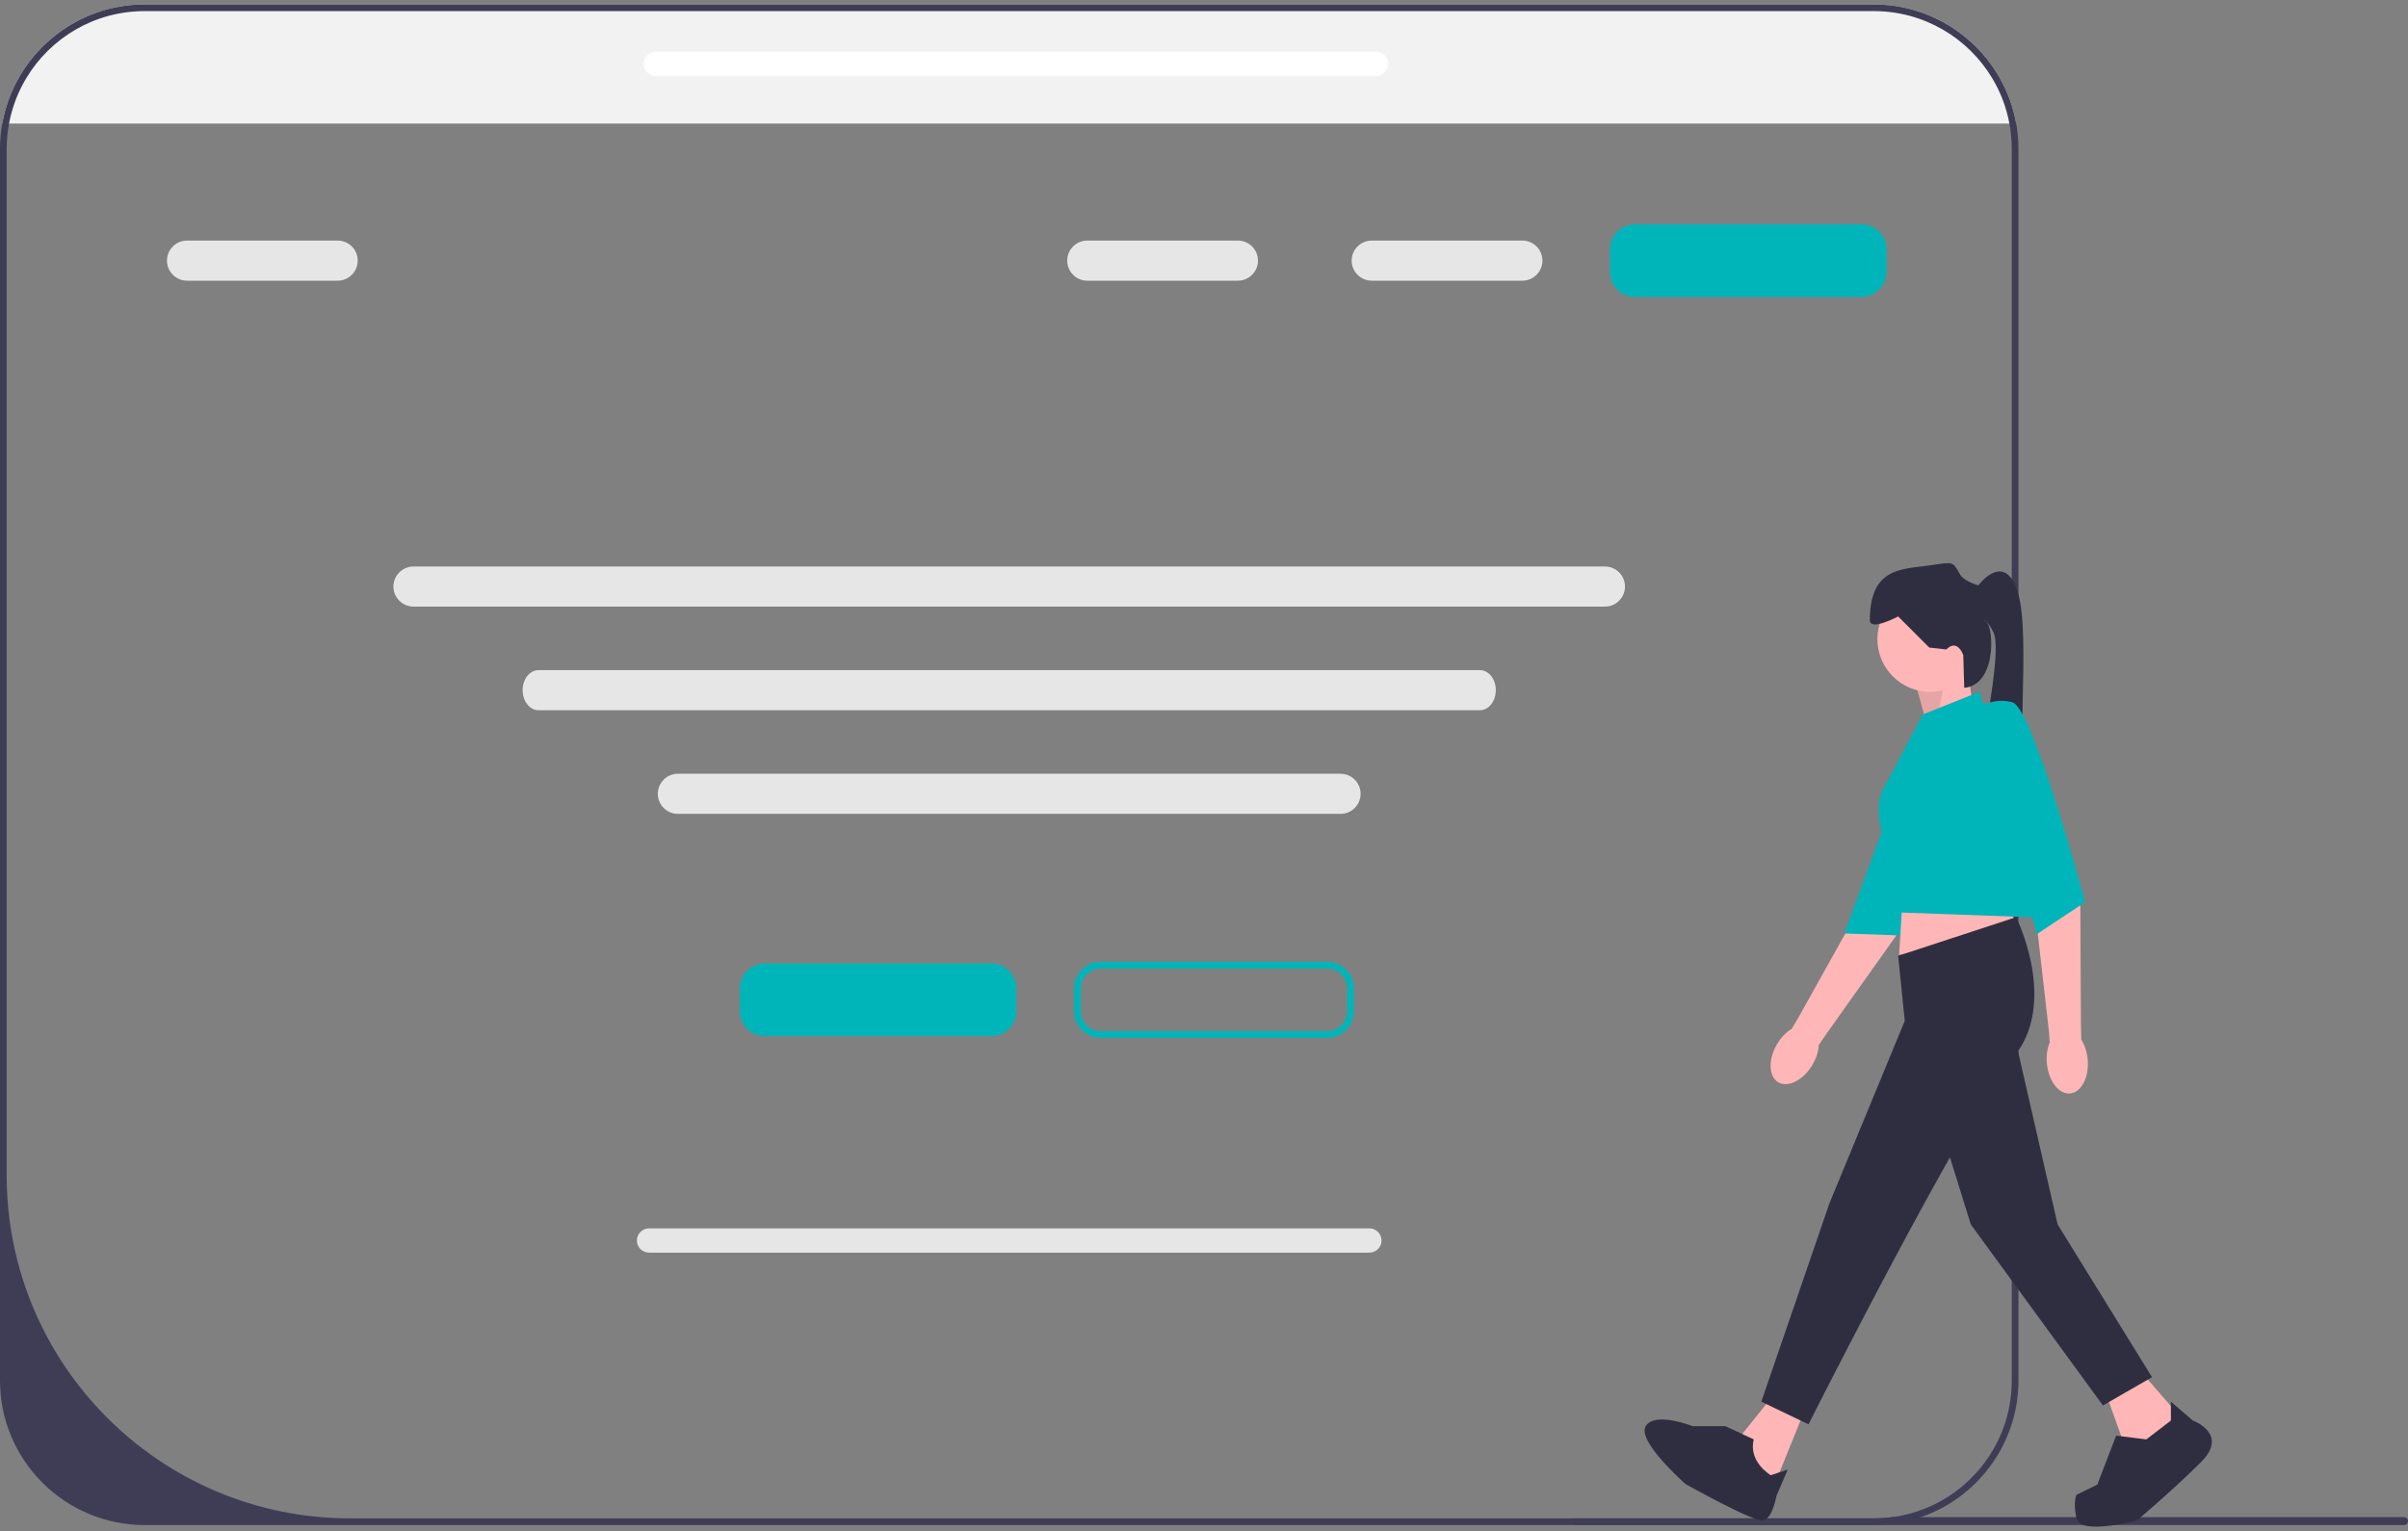<svg width="272" height="173" viewBox="0 0 272 173" fill="none" xmlns="http://www.w3.org/2000/svg">
<rect x="0" y="0" width="272" height="173" fill="#808080" stroke="none"/>
<g clip-path="url(#clip0_10_1241)">
<path d="M227.745 13.966H0.253C0.575 12.145 1.202 10.423 2.079 8.863C4.88 3.877 10.222 0.5 16.342 0.5H211.656C217.772 0.5 223.118 3.877 225.915 8.863C226.792 10.423 227.423 12.145 227.745 13.966Z" fill="#F2F2F2"/>
<path d="M272 171.871C272 172.121 271.8 172.321 271.55 172.321H178.068C177.819 172.321 177.619 172.121 177.619 171.871C177.619 171.75 177.664 171.645 177.74 171.565H211.656C212.378 171.565 213.085 171.516 213.78 171.422H271.55C271.8 171.422 272 171.622 272 171.871Z" fill="#3F3D56"/>
<path d="M167.169 80.252H60.826C59.837 80.252 59.034 79.235 59.034 77.985C59.034 76.736 59.837 75.719 60.826 75.719H167.169C168.158 75.719 168.962 76.736 168.962 77.985C168.962 79.235 168.158 80.252 167.169 80.252Z" fill="#E6E6E6"/>
<path d="M227.745 13.966C227.423 12.145 226.792 10.423 225.915 8.863C223.118 3.877 217.772 0.5 211.656 0.5H16.342C10.222 0.5 4.88 3.877 2.079 8.863C1.202 10.423 0.575 12.145 0.253 13.966C0.087 14.895 0 15.851 0 16.829V155.992C0 164.997 7.33 172.321 16.342 172.321H211.656C213.523 172.321 215.323 172.003 216.997 171.422C223.394 169.208 227.998 163.127 227.998 155.992V16.829C227.998 15.854 227.911 14.895 227.745 13.966ZM227.242 155.992C227.242 163.871 221.383 170.387 213.78 171.422C213.085 171.516 212.378 171.565 211.656 171.565H39.556C18.126 171.565 0.756 154.205 0.756 132.792V16.829C0.756 15.851 0.847 14.895 1.021 13.966C1.361 12.13 2.022 10.411 2.949 8.863C5.667 4.307 10.649 1.255 16.342 1.255H211.656C217.349 1.255 222.331 4.307 225.049 8.863C225.976 10.411 226.637 12.13 226.977 13.966C227.151 14.895 227.242 15.851 227.242 16.829V155.992Z" fill="#3F3D56"/>
<path d="M217.714 82.117L216.435 77.431L222.191 75.3L222.831 79.561L217.714 82.117Z" fill="#FFB6B6"/>
<path opacity="0.1" d="M217.714 82.117L216.435 77.431L219.825 76.002L218.772 81.527L217.714 82.117Z" fill="black"/>
<path d="M200.863 122.283C199.764 121.63 199.706 119.7 200.734 117.974C201.184 117.218 201.767 116.627 202.373 116.255L202.977 115.27L210.614 101.59C210.614 101.59 213.957 88.689 215.318 87.129C216.679 85.569 218.646 85.936 218.646 85.936L220.392 87.485L214.162 105.759L206.475 116.576L205.445 118.081C205.407 118.791 205.165 119.585 204.715 120.341C203.687 122.067 201.963 122.937 200.863 122.283Z" fill="#FFB6B6"/>
<path d="M217.399 80.779C217.399 80.779 219.828 80.685 221.361 82.57C222.894 84.456 214.865 105.705 214.865 105.705L208.325 105.474L217.399 80.779Z" fill="#00B5B9"/>
<path d="M218.034 78.176C221.331 78.176 224.004 75.506 224.004 72.212C224.004 68.917 221.331 66.247 218.034 66.247C214.737 66.247 212.064 68.917 212.064 72.212C212.064 75.506 214.737 78.176 218.034 78.176Z" fill="#FFB6B6"/>
<path d="M204.069 158.807L200.019 168.82L197.673 166.476L196.821 162.003L200.232 157.742L204.069 158.807Z" fill="#FFB6B6"/>
<path d="M242.019 155.186L246.07 159.872L244.151 163.707L239.887 163.068L237.755 157.103L242.019 155.186Z" fill="#FFB6B6"/>
<path d="M215.049 99.266L214.516 107.894L227.735 105.55L226.882 100.225L215.049 99.266Z" fill="#FFB6B6"/>
<path d="M214.41 108L227.735 103.633C227.735 103.633 232.638 113.432 227.308 119.61C221.978 125.788 204.283 160.938 204.283 160.938L198.953 158.381L206.628 136.013L215.156 115.35L214.41 108Z" fill="#2F2E41"/>
<path d="M227.308 115.989L232.425 138.357L243.085 155.612L237.542 158.807L222.618 138.357L217.714 122.593L227.308 115.989Z" fill="#2F2E41"/>
<path d="M194.902 161.15H191.209C191.209 161.15 186.901 159.446 185.891 161.15C184.881 162.855 190.397 167.688 190.397 167.688C190.397 167.688 198.1 172.015 199.166 171.802C200.232 171.589 200.658 169.033 200.658 169.033L201.937 166.05L200.019 166.689C200.019 166.689 197.46 165.198 198.1 162.642L194.902 161.15Z" fill="#2F2E41"/>
<path d="M245.217 160.511V158.381L247.696 160.511C247.696 160.511 251.826 162.003 248.628 165.198C245.43 168.394 241.379 171.802 241.379 171.802C241.379 171.802 234.983 173.506 234.557 171.589C234.131 169.672 234.557 168.896 234.557 168.896L236.902 167.754L239.034 162.216L242.445 162.642L245.217 160.511Z" fill="#2F2E41"/>
<path d="M219.846 73.383L217.927 73.17L214.41 69.655C214.41 69.655 211.212 71.359 211.212 70.081C211.212 64.117 214.836 64.33 217.821 63.904C220.806 63.477 220.486 63.371 221.445 64.969C221.884 65.699 223.471 66.14 223.471 66.14C223.471 66.14 226.455 62.093 227.948 66.992C229.44 71.892 227.521 87.017 229.014 88.295C230.506 89.573 222.886 90.85 223.711 85.844C224.537 80.839 226.029 73.17 225.176 71.466C224.323 69.762 224.11 70.188 224.11 70.188C225.167 69.757 225.858 77.351 221.873 77.723L221.765 74.022C221.765 74.022 221.125 72.105 219.846 73.383Z" fill="#2F2E41"/>
<path d="M217.181 80.733L223.577 78.176L232.105 103.74L214.559 103.101L212.979 95.471C212.979 95.471 211.436 91.5 212.716 89.157C213.995 86.814 217.181 80.733 217.181 80.733Z" fill="#00B5B9"/>
<path d="M233.825 123.554C232.55 123.664 231.377 122.13 231.205 120.129C231.13 119.252 231.259 118.432 231.534 117.777L231.45 116.625L229.673 101.062C229.673 101.062 226.366 88.332 226.562 86.271C226.758 84.211 227.067 83.664 227.067 83.664L229.388 83.906L234.989 102.381L235.054 115.648L235.095 117.471C235.479 118.07 235.746 118.856 235.821 119.732C235.993 121.734 235.099 123.445 233.825 123.554Z" fill="#FFB6B6"/>
<path d="M223.044 80.2C223.044 80.2 224.963 78.709 227.308 79.348C229.653 79.987 235.528 101.929 235.528 101.929L230.08 105.55L223.044 80.2Z" fill="#00B5B9"/>
<path d="M111.973 117.079H86.397C84.837 117.079 83.567 115.81 83.567 114.251V111.695C83.567 110.135 84.837 108.867 86.397 108.867H111.973C113.534 108.867 114.804 110.135 114.804 111.695V114.251C114.804 115.81 113.534 117.079 111.973 117.079Z" fill="#00B5B9"/>
<path d="M210.259 33.555H184.684C183.123 33.555 181.853 32.286 181.853 30.726V28.17C181.853 26.611 183.123 25.342 184.684 25.342H210.259C211.82 25.342 213.09 26.611 213.09 28.17V30.726C213.09 32.286 211.82 33.555 210.259 33.555Z" fill="#00B5B9"/>
<path d="M149.914 117.268H124.339C122.674 117.268 121.319 115.914 121.319 114.251V111.695C121.319 110.031 122.674 108.678 124.339 108.678H149.914C151.58 108.678 152.934 110.031 152.934 111.695V114.251C152.934 115.914 151.58 117.268 149.914 117.268ZM124.339 109.433C123.091 109.433 122.075 110.448 122.075 111.695V114.251C122.075 115.498 123.091 116.513 124.339 116.513H149.914C151.163 116.513 152.178 115.498 152.178 114.251V111.695C152.178 110.448 151.163 109.433 149.914 109.433H124.339Z" fill="#00B5B9"/>
<path d="M181.286 68.542H46.709C45.459 68.542 44.441 67.526 44.441 66.276C44.441 65.026 45.459 64.01 46.709 64.01H181.286C182.537 64.01 183.554 65.026 183.554 66.276C183.554 67.526 182.537 68.542 181.286 68.542Z" fill="#E6E6E6"/>
<path d="M38.139 31.715H21.128C19.877 31.715 18.86 30.698 18.86 29.448C18.86 28.199 19.877 27.182 21.128 27.182H38.139C39.39 27.182 40.407 28.199 40.407 29.448C40.407 30.698 39.39 31.715 38.139 31.715Z" fill="#E6E6E6"/>
<path d="M139.827 31.715H122.816C121.566 31.715 120.548 30.698 120.548 29.448C120.548 28.199 121.566 27.182 122.816 27.182H139.827C141.078 27.182 142.096 28.199 142.096 29.448C142.096 30.698 141.078 31.715 139.827 31.715Z" fill="#E6E6E6"/>
<path d="M171.96 31.715H154.948C153.698 31.715 152.68 30.698 152.68 29.448C152.68 28.199 153.698 27.182 154.948 27.182H171.96C173.21 27.182 174.228 28.199 174.228 29.448C174.228 30.698 173.21 31.715 171.96 31.715Z" fill="#E6E6E6"/>
<path d="M151.422 91.961H76.573C75.323 91.961 74.305 90.944 74.305 89.695C74.305 88.445 75.323 87.428 76.573 87.428H151.422C152.673 87.428 153.69 88.445 153.69 89.695C153.69 90.944 152.673 91.961 151.422 91.961Z" fill="#E6E6E6"/>
<path d="M154.684 141.539H73.312C72.555 141.539 71.94 140.924 71.94 140.168C71.94 139.413 72.555 138.798 73.312 138.798H154.684C155.44 138.798 156.055 139.413 156.055 140.168C156.055 140.924 155.44 141.539 154.684 141.539Z" fill="#E6E6E6"/>
<path d="M155.441 8.582H74.069C73.313 8.582 72.698 7.967 72.698 7.211C72.698 6.456 73.313 5.841 74.069 5.841H155.441C156.197 5.841 156.812 6.456 156.812 7.211C156.812 7.967 156.197 8.582 155.441 8.582Z" fill="white"/>
</g>
<defs>
<clipPath id="clip0_10_1241">
<rect width="272" height="172" fill="white" transform="translate(0 0.5)"/>
</clipPath>
</defs>
</svg>
